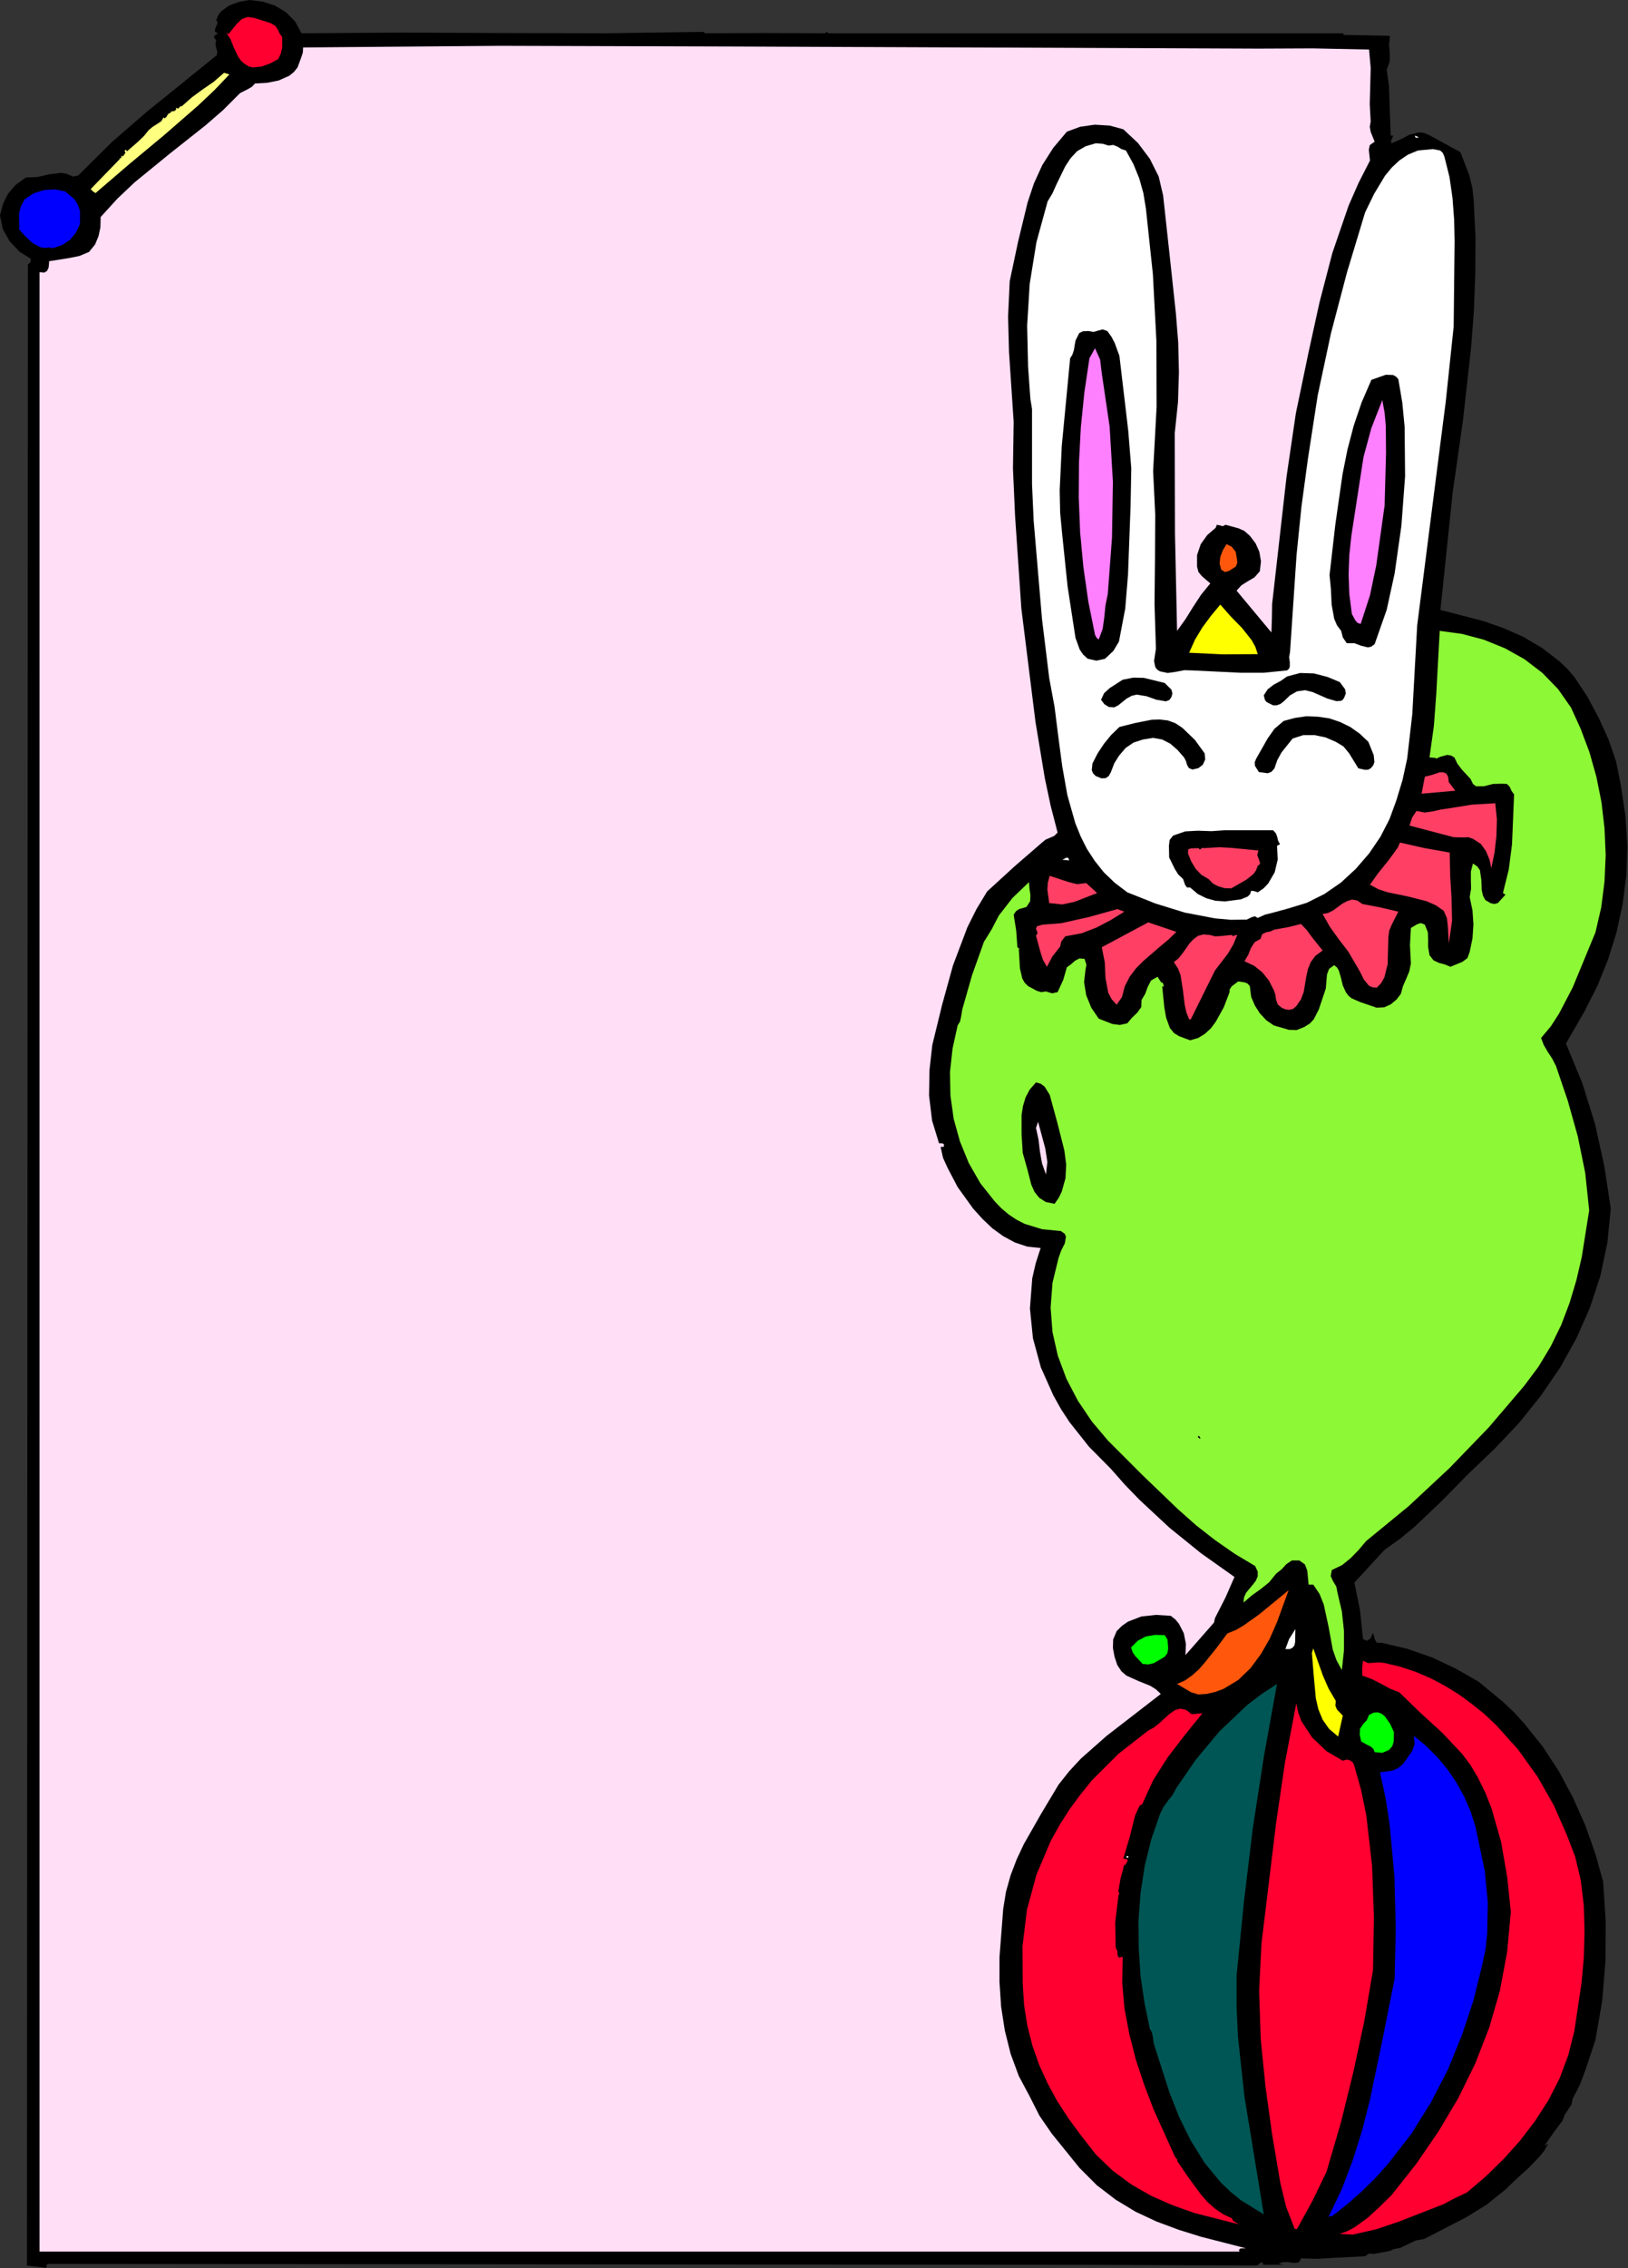 <?xml version="1.0" encoding="UTF-8" standalone="no"?>
<svg
   xmlns:dc="http://purl.org/dc/elements/1.1/"
   xmlns:cc="http://creativecommons.org/ns#"
   xmlns:rdf="http://www.w3.org/1999/02/22-rdf-syntax-ns#"
   xmlns:svg="http://www.w3.org/2000/svg"
   xmlns="http://www.w3.org/2000/svg"
   xmlns:sodipodi="http://sodipodi.sourceforge.net/DTD/sodipodi-0.dtd"
   xmlns:inkscape="http://www.inkscape.org/namespaces/inkscape"
   version="1.0"
   width="177.902mm"
   height="247.675mm"
   id="svg96"
   sodipodi:docname="ETOUG007.WMF">
  <rect width="100%" height="100%" fill="#333333" stroke="none"/>
  <sodipodi:namedview
     pagecolor="#ffffff"
     bordercolor="#666666"
     borderopacity="1"
     objecttolerance="10"
     gridtolerance="10"
     guidetolerance="10"
     inkscape:pageopacity="0"
     inkscape:pageshadow="2"
     inkscape:window-width="640"
     inkscape:window-height="480"
     id="namedview98" />
  <defs
     id="defs6">
    <clipPath
       clipPathUnits="userSpaceOnUse"
       id="clipWmfPath1">
      <path
         d="M 0,0 L 672.288,0 L 672.288,936 L 0,936 z"
         id="path2" />
    </clipPath>
    <pattern
       id="WMFhbasepattern"
       patternUnits="userSpaceOnUse"
       width="6"
       height="6"
       x="0"
       y="0" />
  </defs>
  <path
     style="fill:#000000;fill-rule:evenodd;fill-opacity:1;stroke:none;"
     clip-path="url(#clipWmfPath1)"
     d="  M 121.92,8.928   L 124.512,13.728   L 165.792,13.44   L 207.84,13.632   L 249.696,13.728   L 290.592,13.152   L 291.168,13.728   L 316.128,13.632   L 340.8,13.728   L 341.472,13.152   L 342.144,13.728   L 399.936,13.728   L 539.136,13.728   L 554.88,13.728   L 554.88,14.4   L 574.08,14.784   L 573.696,18.432   L 573.984,21.888   L 573.984,25.344   L 572.736,28.8   L 573.696,35.712   L 573.888,42.624   L 574.368,55.968   L 575.424,55.968   L 574.752,57.6   L 574.464,58.368   L 574.752,59.136   L 578.496,57.504   L 582.144,55.584   L 585.984,54.624   L 588,54.816   L 590.112,55.68   L 603.168,62.784   L 606.816,72.288   L 608.064,77.28   L 608.64,82.464   L 609.408,97.728   L 609.312,112.992   L 608.736,128.256   L 607.584,143.424   L 604.224,173.472   L 600,203.04   L 594.912,251.712   L 612.384,256.224   L 620.928,259.2   L 629.184,262.848   L 636.96,267.456   L 644.064,272.928   L 647.424,276.096   L 650.4,279.648   L 655.68,287.616   L 660.288,296.256   L 664.32,305.088   L 667.488,314.304   L 669.408,324   L 671.328,336.672   L 672.096,349.056   L 671.712,361.248   L 670.176,373.056   L 667.68,384.672   L 664.128,396   L 659.712,406.944   L 654.336,417.504   L 646.752,430.656   L 653.472,446.88   L 658.752,463.776   L 662.592,481.152   L 665.28,498.816   L 663.84,513.024   L 660.96,526.56   L 656.64,539.712   L 651.072,552.288   L 644.352,564.384   L 636.384,576   L 627.456,587.136   L 617.568,597.6   L 606.144,608.544   L 595.296,619.584   L 584.16,630.144   L 578.208,635.04   L 571.872,639.552   L 559.392,653.088   L 561.696,664.512   L 562.944,676.416   L 564,676.896   L 564.576,677.088   L 565.152,676.704   L 566.016,676.224   L 566.304,675.456   L 567.072,673.824   L 567.936,676.8   L 568.704,677.952   L 570.624,677.952   L 581.28,680.448   L 591.456,684   L 601.248,688.608   L 610.656,693.984   L 620.544,702.144   L 625.152,706.464   L 629.376,711.072   L 637.152,720.768   L 643.872,731.04   L 649.728,741.984   L 654.72,753.216   L 658.848,764.832   L 662.112,776.544   L 663.168,792.96   L 663.072,809.376   L 661.728,825.696   L 658.944,841.824   L 654.816,854.208   L 652.512,860.352   L 649.536,866.112   L 649.056,868.512   L 647.712,870.528   L 646.272,872.64   L 645.408,875.04   L 641.472,880.32   L 637.824,885.6   L 639.456,884.64   L 637.824,887.52   L 635.808,890.016   L 631.392,894.624   L 626.592,898.944   L 621.792,903.552   L 614.016,909.792   L 605.664,914.976   L 588.192,924   L 584.832,924.576   L 581.76,926.016   L 578.592,927.552   L 575.424,928.224   L 574.08,928.896   L 572.16,929.28   L 567.456,930.144   L 565.344,930.048   L 563.808,931.104   L 550.752,931.776   L 544.128,932.16   L 537.312,931.968   L 536.832,933.12   L 536.16,933.696   L 534.24,933.888   L 531.936,933.504   L 529.536,933.6   L 528,934.272   L 530.208,934.656   L 520.608,934.656   L 521.28,934.656   L 521.952,934.272   L 520.992,933.6   L 520.224,934.08   L 519.456,934.848   L 518.4,934.944   L 448.608,934.656   L 19.584,934.272   L 19.2,935.04   L 19.2,935.904   L 11.136,934.944   L 11.52,109.152   L 12.576,108.192   L 12.768,106.848   L 8.064,103.872   L 4.032,99.648   L 1.152,94.56   L 0,88.896   L 1.248,84.096   L 3.36,79.872   L 6.432,76.32   L 10.656,73.248   L 15.456,73.056   L 20.448,71.904   L 25.344,71.328   L 27.744,71.808   L 30.144,72.864   L 32.352,72.384   L 46.176,58.656   L 60.576,46.176   L 89.568,22.752   L 89.76,21.408   L 89.28,19.776   L 88.992,18.144   L 89.28,16.608   L 88.416,15.552   L 88.416,14.976   L 88.992,14.4   L 89.472,14.208   L 89.952,13.728   L 88.992,13.248   L 88.704,12.576   L 89.088,11.232   L 89.76,9.792   L 89.856,9.12   L 89.28,8.352   L 90.144,6.24   L 91.392,4.608   L 94.752,2.208   L 98.784,0.768   L 103.008,0   L 108.48,0.672   L 113.568,2.304   L 118.176,5.088   L 121.92,8.928  z "
     id="path8" />
  <path
     style="fill:#ff0030;fill-rule:evenodd;fill-opacity:1;stroke:none;"
     clip-path="url(#clipWmfPath1)"
     d="  M 111.936,9.6   L 113.76,10.752   L 114.72,12.192   L 115.488,13.824   L 116.544,15.264   L 116.544,19.68   L 115.968,22.176   L 114.912,24.384   L 111.744,26.112   L 108.096,27.456   L 104.352,27.84   L 102.624,27.36   L 100.8,26.208   L 99.456,24.96   L 98.304,23.328   L 96.576,19.68   L 95.232,16.224   L 93.408,13.44   L 94.368,14.112   L 97.728,9.888   L 99.84,7.872   L 102.336,7.008   L 105.024,7.392   L 107.424,8.16   L 111.936,9.6  z "
     id="path10" />
  <path
     style="fill:#ffdef6;fill-rule:evenodd;fill-opacity:1;stroke:none;"
     clip-path="url(#clipWmfPath1)"
     d="  M 304.32,19.2   L 519.744,20.064   L 542.304,19.968   L 565.44,20.448   L 566.112,28.032   L 565.92,35.616   L 565.728,43.008   L 566.112,50.208   L 565.728,52.32   L 566.112,54.432   L 567.744,58.464   L 565.728,59.904   L 565.344,61.824   L 565.824,66.24   L 561.12,75.456   L 556.992,84.864   L 550.272,104.448   L 544.992,124.704   L 540.48,145.248   L 535.2,170.592   L 531.36,196.704   L 525.408,249.216   L 525.312,255.072   L 525.12,261.024   L 510.72,243.744   L 512.736,241.536   L 515.328,239.904   L 518.112,238.272   L 520.32,235.776   L 520.8,231.648   L 520.128,227.712   L 518.592,224.256   L 516.192,221.088   L 513.888,219.072   L 511.488,218.016   L 506.208,216.576   L 504.96,217.152   L 503.616,216.768   L 502.56,216.576   L 502.08,217.824   L 498.624,220.8   L 495.936,224.544   L 494.4,229.056   L 494.4,233.856   L 494.976,236.064   L 496.416,237.792   L 499.872,240.768   L 496.032,245.472   L 492.768,250.464   L 489.6,255.552   L 486.144,260.352   L 485.28,220.128   L 485.184,178.752   L 486.528,165.984   L 486.912,153.6   L 486.624,141.408   L 485.664,129.408   L 483.072,105.312   L 480.384,80.64   L 478.56,72.864   L 474.912,65.568   L 470.016,59.04   L 463.968,53.376   L 458.4,51.84   L 452.16,51.456   L 446.112,52.32   L 440.64,54.336   L 434.976,61.056   L 430.464,68.16   L 427.008,75.744   L 424.416,83.52   L 420.48,99.744   L 417.024,116.064   L 416.352,130.656   L 416.736,145.248   L 418.656,174.048   L 418.368,193.344   L 419.232,212.832   L 421.824,251.04   L 427.68,297.984   L 431.52,321.12   L 433.92,332.448   L 436.8,343.584   L 435.456,344.928   L 433.728,345.696   L 431.904,346.464   L 430.368,347.712   L 418.944,357.6   L 407.712,367.872   L 403.296,375.168   L 399.552,382.656   L 393.6,398.4   L 389.088,414.72   L 385.056,431.232   L 383.904,441.504   L 383.712,452.064   L 384.96,462.432   L 387.84,471.84   L 389.184,471.84   L 389.856,472.224   L 389.856,472.8   L 389.664,473.376   L 389.28,473.28   L 388.896,473.184   L 388.512,473.472   L 389.472,477.792   L 391.296,481.824   L 395.52,489.888   L 401.952,498.816   L 405.792,503.04   L 409.824,506.88   L 414.336,510.144   L 419.136,512.736   L 424.32,514.464   L 429.792,515.04   L 427.776,521.28   L 426.336,527.52   L 425.376,540   L 426.624,552.288   L 429.888,564.288   L 435.072,575.904   L 438.24,581.568   L 441.696,586.848   L 449.76,597.024   L 458.88,606.24   L 464.64,612.768   L 470.592,618.912   L 482.976,630.432   L 496.032,640.992   L 509.856,650.784   L 506.112,659.328   L 501.792,667.776   L 501.408,669.6   L 489.6,683.04   L 489.792,678.432   L 488.928,674.016   L 486.912,670.08   L 485.472,668.352   L 483.552,666.816   L 477.408,666.432   L 471.36,667.104   L 465.888,669.216   L 463.392,670.944   L 461.184,673.152   L 459.744,676.608   L 459.648,680.16   L 460.32,683.712   L 461.472,687.168   L 463.2,689.76   L 465.216,691.488   L 470.112,693.696   L 475.104,695.712   L 477.408,697.152   L 479.424,699.072   L 457.056,716.352   L 446.4,725.76   L 441.6,730.944   L 437.184,736.512   L 429.888,748.704   L 422.88,760.992   L 419.904,767.328   L 417.408,773.856   L 415.488,780.672   L 414.336,787.776   L 412.8,807.744   L 412.8,817.92   L 413.472,828.096   L 415.008,837.984   L 417.408,847.584   L 420.768,856.704   L 425.28,865.152   L 429.312,873.12   L 434.4,880.512   L 445.824,894.624   L 453.024,901.824   L 460.8,907.776   L 469.056,912.768   L 477.696,916.8   L 486.72,920.16   L 495.936,923.04   L 514.656,927.84   L 513.024,927.84   L 512.256,927.936   L 511.68,928.512   L 511.968,929.184   L 479.712,929.184   L 16.32,929.184   L 16.32,112.32   L 18.24,112.512   L 19.392,111.84   L 20.064,110.496   L 20.256,108.768   L 20.256,107.808   L 28.704,106.464   L 32.928,105.6   L 36.768,103.968   L 39.264,100.896   L 40.704,97.44   L 41.472,93.792   L 41.568,89.568   L 48.48,81.984   L 55.584,75.264   L 70.176,63.36   L 84.864,51.744   L 92.16,45.408   L 99.168,38.4   L 102.432,36.768   L 104.064,35.808   L 105.312,34.464   L 110.304,34.176   L 115.104,33.216   L 119.424,31.296   L 121.344,29.76   L 122.88,27.84   L 124.416,23.712   L 125.088,21.696   L 125.184,19.584   L 206.784,18.912   L 304.32,19.2  z "
     id="path12" />
  <path
     style="fill:#ffff80;fill-rule:evenodd;fill-opacity:1;stroke:none;"
     clip-path="url(#clipWmfPath1)"
     d="  M 94.752,30.72   L 88.416,37.344   L 81.696,43.68   L 67.776,55.776   L 53.568,67.584   L 39.456,79.68   L 38.4,79.008   L 37.44,78.048   L 49.536,65.568   L 49.344,65.28   L 50.016,65.28   L 50.112,64.8   L 50.208,63.936   L 50.208,64.32   L 50.784,64.512   L 51.072,64.128   L 51.84,62.976   L 51.456,62.4   L 51.84,61.728   L 52.512,62.4   L 57.024,58.464   L 59.424,56.16   L 61.44,53.664   L 63.072,52.32   L 64.896,51.168   L 66.624,50.016   L 67.584,48.384   L 67.872,48.864   L 68.64,48.384   L 69.12,47.52   L 69.696,46.848   L 70.752,46.368   L 70.368,46.08   L 72.096,45.792   L 72.768,45.216   L 72.672,44.448   L 73.44,44.832   L 73.92,44.544   L 74.4,43.968   L 75.168,43.776   L 79.296,40.128   L 83.616,36.96   L 88.224,33.792   L 92.544,30.048   L 94.752,30.72  z "
     id="path14" />
  <path
     style="fill:#ffffff;fill-rule:evenodd;fill-opacity:1;stroke:none;"
     clip-path="url(#clipWmfPath1)"
     d="  M 585.984,56.64   L 585.024,56.928   L 584.544,56.64   L 584.352,55.968   L 585.984,56.64  z "
     id="path16" />
  <path
     style="fill:#ffffff;fill-rule:evenodd;fill-opacity:1;stroke:none;"
     clip-path="url(#clipWmfPath1)"
     d="  M 457.92,60.096   L 459.744,59.808   L 461.472,60.48   L 463.2,61.536   L 465.024,62.112   L 468.096,67.68   L 470.496,73.536   L 472.224,79.68   L 473.28,86.112   L 476.16,113.184   L 477.6,140.544   L 477.696,167.808   L 476.256,194.4   L 477.12,212.256   L 477.024,230.592   L 476.832,249.216   L 477.408,267.744   L 476.64,272.736   L 477.12,275.232   L 477.888,276.288   L 479.04,277.056   L 482.304,277.728   L 485.664,277.248   L 489.12,276.576   L 492.48,276.672   L 512.256,277.632   L 521.952,277.632   L 531.552,276.672   L 532.416,275.904   L 532.704,275.04   L 532.704,273.216   L 532.416,271.2   L 532.8,269.088   L 535.488,229.056   L 537.504,209.184   L 540.192,189.312   L 544.224,163.2   L 549.696,137.568   L 556.32,112.416   L 563.808,87.648   L 567.552,79.968   L 572.064,72.48   L 574.848,69.12   L 577.92,66.24   L 581.472,63.84   L 585.6,62.112   L 591.84,61.536   L 594.816,62.112   L 595.872,63.072   L 596.544,64.608   L 598.656,73.056   L 599.904,81.696   L 600.576,90.624   L 600.768,99.552   L 600.384,134.784   L 597.12,165.696   L 593.184,196.416   L 585.312,258.144   L 583.296,294.72   L 581.184,313.056   L 579.264,321.888   L 576.672,330.432   L 573.888,338.016   L 570.144,345.312   L 565.44,352.224   L 559.968,358.56   L 553.824,364.224   L 547.008,368.928   L 539.712,372.576   L 531.84,374.976   L 525.504,376.704   L 522.432,377.472   L 519.456,378.816   L 518.304,378.144   L 517.152,378.432   L 514.944,379.488   L 508.416,379.584   L 501.888,379.008   L 489.312,376.608   L 477.216,372.864   L 465.6,368.256   L 460.416,364.32   L 455.904,360   L 452.16,355.296   L 448.896,350.304   L 446.304,345.12   L 444.096,339.648   L 440.832,328.128   L 438.72,316.224   L 437.088,303.936   L 435.552,291.744   L 433.344,279.84   L 430.368,255.552   L 428.256,230.688   L 426.912,214.848   L 426.24,199.776   L 426.24,168.864   L 425.952,166.944   L 425.568,164.736   L 424.608,151.296   L 424.224,134.4   L 425.28,117.12   L 428.064,99.936   L 432.672,83.136   L 434.688,79.776   L 436.32,76.128   L 439.968,68.64   L 442.176,65.28   L 444.864,62.4   L 448.32,60.384   L 452.544,59.136   L 455.424,59.328   L 457.92,60.096  z "
     id="path18" />
  <path
     style="fill:#0000ff;fill-rule:evenodd;fill-opacity:1;stroke:none;"
     clip-path="url(#clipWmfPath1)"
     d="  M 30.72,82.176   L 32.16,84.48   L 33.024,87.072   L 33.024,92.448   L 31.392,96   L 28.896,98.976   L 25.728,101.088   L 22.08,102.336   L 20.544,102.336   L 20.544,102.048   L 18.624,102.336   L 16.704,102.048   L 13.344,100.224   L 10.464,97.536   L 7.968,94.752   L 7.872,88.224   L 8.64,85.056   L 10.272,82.176   L 13.92,79.776   L 18.144,78.432   L 22.656,78.144   L 26.88,79.008   L 30.72,82.176  z "
     id="path20" />
  <path
     style="fill:#000000;fill-rule:evenodd;fill-opacity:1;stroke:none;"
     clip-path="url(#clipWmfPath1)"
     d="  M 462.336,146.88   L 465.984,177.792   L 467.232,193.248   L 466.944,208.8   L 465.888,237.12   L 464.736,251.136   L 462.144,264.768   L 459.84,268.608   L 456.384,271.872   L 452.832,272.64   L 449.28,271.872   L 447.36,270.144   L 445.92,268.032   L 444.192,263.232   L 440.928,242.016   L 438.72,220.704   L 437.856,211.584   L 437.664,202.368   L 438.528,184.032   L 441.984,147.84   L 442.944,146.304   L 443.52,144.48   L 444.192,140.544   L 445.728,137.472   L 447.264,136.704   L 449.568,136.608   L 451.68,136.992   L 453.6,136.416   L 455.424,135.936   L 457.344,136.608   L 459.072,139.008   L 460.416,141.6   L 462.336,146.88  z "
     id="path22" />
  <path
     style="fill:#ff80ff;fill-rule:evenodd;fill-opacity:1;stroke:none;"
     clip-path="url(#clipWmfPath1)"
     d="  M 455.04,153.984   L 458.304,176.16   L 459.648,198.912   L 459.264,221.952   L 457.536,245.088   L 456.576,249.792   L 456.096,254.688   L 455.424,259.488   L 453.792,263.904   L 452.928,263.232   L 452.256,261.984   L 449.472,248.16   L 447.456,234.048   L 446.112,219.744   L 445.536,205.248   L 445.632,190.848   L 446.4,176.352   L 447.84,162.048   L 449.952,147.84   L 452.256,143.712   L 454.368,148.416   L 455.04,153.984  z "
     id="path24" />
  <path
     style="fill:#000000;fill-rule:evenodd;fill-opacity:1;stroke:none;"
     clip-path="url(#clipWmfPath1)"
     d="  M 577.536,156.48   L 579.168,166.176   L 580.128,176.16   L 580.32,196.608   L 578.784,217.056   L 576,236.64   L 572.736,251.616   L 567.744,265.824   L 566.304,266.88   L 564.96,267.168   L 562.176,266.496   L 559.392,265.44   L 556.224,265.44   L 554.592,263.04   L 553.92,260.352   L 552.192,258.048   L 551.04,255.36   L 549.984,249.504   L 549.696,243.36   L 549.12,237.312   L 551.52,216.384   L 554.496,195.648   L 556.512,185.568   L 559.104,175.68   L 562.368,166.08   L 566.4,156.768   L 572.352,154.656   L 575.328,154.752   L 576.576,155.424   L 577.536,156.48  z "
     id="path26" />
  <path
     style="fill:#ff80ff;fill-rule:evenodd;fill-opacity:1;stroke:none;"
     clip-path="url(#clipWmfPath1)"
     d="  M 571.872,208.512   L 568.416,233.28   L 565.824,245.664   L 561.984,257.472   L 560.736,257.088   L 559.776,256.032   L 558.336,253.344   L 557.28,245.184   L 556.992,237.024   L 557.28,229.056   L 558.144,220.992   L 563.136,188.64   L 566.4,176.64   L 570.912,165.12   L 571.872,170.4   L 572.352,175.776   L 572.448,186.912   L 571.872,208.512  z "
     id="path28" />
  <path
     style="fill:#ff580d;fill-rule:evenodd;fill-opacity:1;stroke:none;"
     clip-path="url(#clipWmfPath1)"
     d="  M 510.336,227.712   L 510.912,230.88   L 511.008,232.416   L 510.336,233.856   L 507.456,235.68   L 505.92,236.064   L 504.384,235.104   L 503.712,232.608   L 504,229.824   L 505.056,227.04   L 506.592,224.544   L 508.8,225.696   L 510.336,227.712  z "
     id="path30" />
  <path
     style="fill:#ffff00;fill-rule:evenodd;fill-opacity:1;stroke:none;"
     clip-path="url(#clipWmfPath1)"
     d="  M 519.456,269.952   L 505.152,270.048   L 491.136,269.376   L 493.536,264   L 496.608,258.912   L 500.16,254.112   L 504,249.504   L 508.32,254.4   L 512.928,259.104   L 516.96,264.192   L 518.496,266.976   L 519.456,269.952  z "
     id="path32" />
  <path
     style="fill:#8df836;fill-rule:evenodd;fill-opacity:1;stroke:none;"
     clip-path="url(#clipWmfPath1)"
     d="  M 652.8,300.672   L 656.448,310.368   L 659.328,320.544   L 661.44,331.104   L 662.688,341.856   L 663.168,352.8   L 662.688,363.744   L 661.344,374.4   L 658.944,384.768   L 649.536,407.52   L 643.872,418.368   L 640.512,423.552   L 636.48,428.352   L 637.632,431.328   L 639.264,434.112   L 641.088,436.896   L 642.624,439.872   L 647.52,454.272   L 651.648,468.96   L 654.72,484.032   L 656.352,499.488   L 653.28,518.784   L 651.072,528.288   L 648.288,537.6   L 644.832,546.72   L 640.512,555.552   L 635.424,564   L 629.472,571.968   L 614.88,589.056   L 598.752,605.76   L 581.76,621.6   L 564.192,636   L 561.12,639.648   L 557.856,643.008   L 554.304,645.888   L 550.08,647.904   L 549.6,650.4   L 550.56,652.512   L 551.904,654.72   L 552.384,657.216   L 554.208,664.992   L 555.072,672.96   L 555.072,681.12   L 554.208,689.184   L 552,685.152   L 550.464,680.832   L 548.736,671.424   L 546.72,662.112   L 544.992,657.792   L 542.4,653.952   L 540.48,653.952   L 539.904,648.096   L 538.944,645.6   L 536.64,643.968   L 533.568,643.968   L 531.264,645.504   L 529.344,647.616   L 527.04,649.44   L 524.16,652.992   L 520.704,655.776   L 517.056,658.368   L 513.6,661.344   L 513.792,659.232   L 514.656,657.312   L 517.44,653.952   L 518.688,652.32   L 519.456,650.496   L 519.456,648.576   L 518.4,646.272   L 510.048,641.28   L 501.888,635.616   L 494.016,629.472   L 486.432,622.752   L 471.744,608.64   L 457.536,594.432   L 450.912,586.56   L 445.152,578.016   L 440.448,568.992   L 436.896,559.488   L 434.688,549.696   L 433.92,539.616   L 434.688,529.44   L 437.184,519.168   L 438.24,516.192   L 439.776,513.12   L 440.256,510.336   L 439.68,509.088   L 438.144,508.032   L 430.368,507.264   L 423.168,505.056   L 419.808,503.328   L 416.64,501.216   L 413.664,498.72   L 410.88,495.84   L 404.928,488.352   L 400.128,480   L 396.48,471.072   L 393.888,461.76   L 392.544,452.16   L 392.352,442.464   L 393.408,432.768   L 395.52,423.168   L 396.48,421.632   L 396.864,420   L 397.44,416.544   L 401.472,402.432   L 406.368,388.704   L 409.632,383.424   L 412.512,377.856   L 418.176,370.56   L 424.992,364.032   L 425.184,366.72   L 425.568,369.312   L 425.472,371.904   L 423.936,374.304   L 420.864,375.168   L 419.616,376.032   L 418.656,377.472   L 419.712,384.096   L 420.192,390.912   L 421.44,391.872   L 420.768,391.584   L 421.248,399.648   L 422.208,403.776   L 423.168,405.504   L 424.608,406.944   L 428.16,408.864   L 429.984,409.44   L 432,409.152   L 434.496,409.92   L 436.8,409.44   L 439.104,404.448   L 440.64,399.168   L 442.368,397.92   L 444,396.48   L 445.824,395.52   L 447.936,395.712   L 448.704,398.112   L 448.32,400.224   L 447.744,405.312   L 448.608,410.688   L 450.72,415.872   L 453.792,420.384   L 459.456,422.592   L 462.528,422.976   L 465.6,422.304   L 467.52,420   L 469.728,417.888   L 471.36,415.584   L 471.456,412.704   L 472.992,410.112   L 474.048,407.232   L 475.392,404.64   L 478.08,403.104   L 479.712,405.6   L 480,405.312   L 480.48,406.176   L 480.672,407.232   L 480,406.944   L 480.864,415.68   L 481.632,420   L 483.168,424.224   L 484.896,426.336   L 486.912,427.584   L 491.52,429.312   L 494.88,428.352   L 497.664,426.624   L 500.064,424.416   L 502.08,421.728   L 505.44,415.68   L 507.84,409.44   L 507.84,408.384   L 508.704,407.04   L 511.392,405.024   L 514.08,405.408   L 515.232,405.888   L 516.192,406.944   L 516.48,409.248   L 516.768,411.456   L 518.304,415.008   L 520.32,418.176   L 523.008,421.056   L 526.08,423.168   L 532.32,424.992   L 535.488,425.088   L 538.656,423.84   L 540.96,422.4   L 542.592,420.672   L 544.704,416.544   L 547.584,407.904   L 548.064,402.144   L 548.928,399.84   L 551.04,398.304   L 552.192,399.264   L 552.96,400.512   L 553.824,403.488   L 554.592,406.656   L 555.84,409.44   L 556.896,410.88   L 558.144,411.936   L 561.6,413.472   L 568.608,415.872   L 571.776,415.68   L 574.464,414.432   L 576.768,412.512   L 578.592,410.112   L 579.456,406.944   L 580.8,403.872   L 582.048,400.896   L 582.72,397.632   L 582.336,390.048   L 582.72,382.944   L 585.312,381.408   L 586.848,380.928   L 588.48,381.6   L 589.728,384.768   L 589.824,387.744   L 589.824,390.72   L 590.4,394.176   L 592.032,396.288   L 594.24,397.344   L 596.736,398.016   L 599.04,398.976   L 603.936,396.96   L 606.048,395.424   L 607.008,392.832   L 608.16,387.264   L 608.544,381.504   L 608.16,375.744   L 607.008,370.176   L 607.584,366.72   L 607.488,363.168   L 607.488,359.712   L 608.352,356.352   L 610.176,357.6   L 611.232,359.136   L 611.808,363.072   L 612,367.488   L 612.48,369.6   L 613.44,371.424   L 615.744,372.768   L 617.184,373.056   L 618.624,372.672   L 621.792,369.216   L 620.736,368.544   L 623.136,358.848   L 624.48,348.48   L 625.344,327.84   L 624.288,326.4   L 623.52,324.672   L 622.368,323.52   L 620.256,323.424   L 616.608,323.52   L 612.864,324.48   L 609.6,324.48   L 608.352,323.52   L 607.392,321.504   L 603.744,317.568   L 601.92,315.168   L 600.672,312.576   L 599.328,311.808   L 597.792,311.52   L 594.912,312.288   L 592.992,313.152   L 592.992,312.768   L 590.4,312.576   L 592.224,299.52   L 593.184,286.656   L 594.624,260.352   L 603.84,261.6   L 612.864,264   L 621.6,267.552   L 629.664,272.064   L 637.056,277.728   L 643.488,284.352   L 648.864,292.032   L 652.8,300.672  z "
     id="path34" />
  <path
     style="fill:#000000;fill-rule:evenodd;fill-opacity:1;stroke:none;"
     clip-path="url(#clipWmfPath1)"
     d="  M 553.344,281.472   L 555.552,284.448   L 555.84,286.176   L 555.168,287.904   L 554.592,288.768   L 553.824,289.248   L 551.904,289.344   L 548.256,288.288   L 542.112,285.6   L 539.04,284.832   L 535.68,285.312   L 532.8,286.944   L 530.208,289.44   L 528.864,290.496   L 527.328,291.072   L 525.792,291.072   L 523.872,290.112   L 523.008,289.632   L 522.432,288.864   L 521.952,286.944   L 523.584,284.448   L 526.08,282.528   L 528.96,280.992   L 531.552,279.168   L 537.024,277.728   L 542.688,277.92   L 548.256,279.36   L 553.344,281.472  z "
     id="path36" />
  <path
     style="fill:#000000;fill-rule:evenodd;fill-opacity:1;stroke:none;"
     clip-path="url(#clipWmfPath1)"
     d="  M 483.84,284.64   L 484.224,286.176   L 483.84,287.616   L 482.976,288.864   L 481.536,289.44   L 477.6,288.768   L 473.568,287.328   L 469.44,286.656   L 467.424,287.136   L 465.312,288.288   L 461.856,291.072   L 460.128,291.936   L 457.92,291.744   L 456.096,290.592   L 454.752,288.768   L 456,286.08   L 458.304,283.968   L 463.68,280.512   L 468.096,279.648   L 472.416,279.744   L 481.056,281.856   L 483.84,284.64  z "
     id="path38" />
  <path
     style="fill:#000000;fill-rule:evenodd;fill-opacity:1;stroke:none;"
     clip-path="url(#clipWmfPath1)"
     d="  M 565.152,306.144   L 567.36,311.616   L 567.648,314.496   L 567.168,315.84   L 566.112,317.088   L 564.96,317.664   L 563.616,317.664   L 561.024,317.088   L 557.184,310.848   L 554.88,308.064   L 551.712,306.144   L 547.488,304.32   L 542.88,303.36   L 538.272,303.36   L 533.856,304.8   L 529.248,310.56   L 527.52,313.728   L 526.368,317.088   L 525.12,318.528   L 523.584,319.104   L 519.936,318.624   L 518.304,316.032   L 518.208,314.592   L 518.784,313.152   L 523.584,304.704   L 526.368,300.768   L 530.208,297.504   L 534.912,296.256   L 539.616,295.584   L 544.32,295.776   L 549.024,296.448   L 553.536,297.984   L 557.664,300   L 561.6,302.784   L 565.152,306.144  z "
     id="path40" />
  <path
     style="fill:#000000;fill-rule:evenodd;fill-opacity:1;stroke:none;"
     clip-path="url(#clipWmfPath1)"
     d="  M 497.568,310.944   L 497.76,313.44   L 496.8,315.552   L 494.976,316.992   L 492.48,317.568   L 491.04,316.992   L 490.272,315.648   L 489.792,314.016   L 489.024,312.576   L 486.336,309.504   L 483.36,306.912   L 480,305.184   L 476.256,304.512   L 472.032,305.184   L 468.192,306.432   L 464.928,308.64   L 462.144,311.904   L 460.224,314.976   L 458.784,318.72   L 457.92,320.256   L 456.672,321.12   L 454.944,321.216   L 452.544,320.256   L 451.488,319.2   L 450.912,317.856   L 451.2,315.072   L 453.312,310.944   L 455.904,307.008   L 458.88,303.36   L 462.336,300   L 468.864,298.368   L 475.68,297.024   L 479.04,296.928   L 482.304,297.312   L 485.472,298.464   L 488.352,300.384   L 493.536,305.376   L 497.568,310.944  z "
     id="path42" />
  <path
     style="fill:#ff4064;fill-rule:evenodd;fill-opacity:1;stroke:none;"
     clip-path="url(#clipWmfPath1)"
     d="  M 598.368,322.752   L 601.056,326.304   L 587.136,327.552   L 588.48,320.544   L 591.456,319.776   L 594.624,318.72   L 596.16,318.72   L 597.312,319.2   L 598.08,320.544   L 598.368,322.752  z "
     id="path44" />
  <path
     style="fill:#ff4064;fill-rule:evenodd;fill-opacity:1;stroke:none;"
     clip-path="url(#clipWmfPath1)"
     d="  M 617.568,331.488   L 618.24,338.112   L 618.048,344.928   L 617.28,351.744   L 615.936,358.272   L 615.168,354.72   L 613.728,351.264   L 611.616,348.288   L 608.352,346.176   L 606.432,345.504   L 604.512,345.6   L 600.384,345.504   L 582.144,340.704   L 583.2,337.44   L 585.024,334.656   L 588.384,335.328   L 591.744,334.848   L 595.104,334.08   L 598.368,333.6   L 607.872,332.064   L 617.568,331.488  z "
     id="path46" />
  <path
     style="fill:#000000;fill-rule:evenodd;fill-opacity:1;stroke:none;"
     clip-path="url(#clipWmfPath1)"
     d="  M 525.792,342.624   L 526.944,343.872   L 527.52,345.408   L 527.904,347.04   L 528.672,348.384   L 527.424,349.056   L 527.712,354.72   L 526.464,360   L 523.776,364.608   L 521.856,366.624   L 519.456,368.256   L 518.112,367.776   L 516.768,367.584   L 516.288,369.024   L 515.328,369.984   L 512.544,371.136   L 505.92,372   L 501.888,371.712   L 498.144,370.656   L 494.688,368.928   L 491.52,366.24   L 490.272,366.24   L 489.504,365.28   L 488.64,362.784   L 486.624,360.864   L 485.184,358.56   L 482.88,353.856   L 482.784,349.056   L 483.072,346.656   L 484.512,344.832   L 489.504,343.104   L 494.784,342.816   L 500.352,343.008   L 505.92,342.624   L 525.792,342.624  z "
     id="path48" />
  <path
     style="fill:#ff4064;fill-rule:evenodd;fill-opacity:1;stroke:none;"
     clip-path="url(#clipWmfPath1)"
     d="  M 598.752,351.84   L 598.944,361.44   L 599.52,370.752   L 599.712,380.064   L 598.368,389.376   L 597.984,382.272   L 597.6,378.912   L 596.256,375.84   L 592.896,373.536   L 589.152,371.904   L 581.184,369.888   L 573.216,368.256   L 569.376,367.008   L 565.824,365.088   L 569.088,360.48   L 573.12,355.488   L 575.904,351.744   L 577.248,349.824   L 578.208,347.712   L 588.48,350.016   L 598.752,351.84  z "
     id="path50" />
  <path
     style="fill:#ff4064;fill-rule:evenodd;fill-opacity:1;stroke:none;"
     clip-path="url(#clipWmfPath1)"
     d="  M 519.744,350.976   L 519.264,352.896   L 519.936,354.624   L 520.416,356.16   L 520.224,356.736   L 519.456,357.312   L 518.784,359.136   L 517.728,360.672   L 514.848,362.976   L 508.512,366.624   L 505.728,366.528   L 503.136,365.76   L 500.928,364.608   L 499.2,362.784   L 496.224,361.056   L 493.824,358.56   L 492,355.488   L 490.656,352.224   L 490.752,350.496   L 491.904,350.112   L 495.072,350.016   L 495.552,350.688   L 495.936,350.304   L 496.608,349.92   L 497.28,350.016   L 503.424,349.632   L 508.704,349.92   L 519.744,350.976  z "
     id="path52" />
  <path
     style="fill:#ffffff;fill-rule:evenodd;fill-opacity:1;stroke:none;"
     clip-path="url(#clipWmfPath1)"
     d="  M 441.6,355.104   L 440.16,354.912   L 438.72,354.816   L 440.448,353.952   L 441.216,354.048   L 441.6,355.104  z "
     id="path54" />
  <path
     style="fill:#ff4064;fill-rule:evenodd;fill-opacity:1;stroke:none;"
     clip-path="url(#clipWmfPath1)"
     d="  M 448.608,364.416   L 453.12,368.544   L 443.712,372.192   L 438.72,373.248   L 433.344,372.672   L 432.576,367.2   L 432.768,364.224   L 433.536,361.44   L 441.12,363.936   L 444.864,364.896   L 448.608,364.416  z "
     id="path56" />
  <path
     style="fill:#ff4064;fill-rule:evenodd;fill-opacity:1;stroke:none;"
     clip-path="url(#clipWmfPath1)"
     d="  M 577.536,376.224   L 574.944,381.312   L 573.792,384   L 573.408,386.784   L 573.12,397.92   L 571.776,403.296   L 570.528,405.6   L 568.608,407.616   L 566.784,407.424   L 565.344,406.752   L 563.232,404.16   L 561.696,400.992   L 559.968,398.016   L 556.8,392.64   L 552.96,387.648   L 549.312,382.56   L 546.24,377.184   L 548.448,376.8   L 550.56,375.744   L 554.496,372.864   L 556.512,371.808   L 558.432,371.232   L 560.544,371.616   L 562.656,373.056   L 570.144,374.496   L 577.536,376.224  z "
     id="path58" />
  <path
     style="fill:#ff4064;fill-rule:evenodd;fill-opacity:1;stroke:none;"
     clip-path="url(#clipWmfPath1)"
     d="  M 464.352,376.224   L 458.784,379.68   L 452.928,382.752   L 446.688,385.152   L 439.968,386.4   L 438.336,388.512   L 437.856,390.624   L 434.688,394.656   L 432.384,398.976   L 430.752,396.096   L 429.696,392.832   L 427.872,386.112   L 428.544,385.152   L 428.256,384.192   L 427.872,383.328   L 428.256,382.272   L 430.464,381.6   L 432.864,381.408   L 438.144,381.024   L 449.76,378.432   L 461.472,375.168   L 464.352,376.224  z "
     id="path60" />
  <path
     style="fill:#ff4064;fill-rule:evenodd;fill-opacity:1;stroke:none;"
     clip-path="url(#clipWmfPath1)"
     d="  M 485.856,384.576   L 482.688,387.648   L 479.232,390.528   L 472.32,396.48   L 469.152,399.648   L 466.56,403.104   L 464.544,407.04   L 463.392,411.456   L 461.184,414.624   L 459.168,412.416   L 457.728,409.728   L 456.576,403.584   L 456.288,397.056   L 455.04,390.912   L 464.544,385.824   L 474.24,380.64   L 485.856,384.576  z "
     id="path62" />
  <path
     style="fill:#ff4064;fill-rule:evenodd;fill-opacity:1;stroke:none;"
     clip-path="url(#clipWmfPath1)"
     d="  M 545.952,391.872   L 546.24,392.256   L 543.264,394.464   L 541.344,397.056   L 540.192,399.936   L 539.52,403.008   L 538.464,409.344   L 537.312,412.416   L 535.392,415.2   L 534.048,416.352   L 532.512,416.736   L 530.88,416.544   L 529.344,415.872   L 527.712,414.528   L 527.04,412.608   L 526.752,410.496   L 526.08,408.576   L 524.064,404.64   L 521.376,401.28   L 518.016,398.592   L 513.984,396.672   L 515.52,394.08   L 516.672,391.2   L 518.208,388.8   L 520.608,387.456   L 521.28,385.536   L 522.816,384.768   L 524.736,384.384   L 526.368,383.616   L 531.84,382.656   L 537.312,381.312   L 539.712,383.808   L 541.728,386.592   L 545.952,391.872  z "
     id="path64" />
  <path
     style="fill:#ff4064;fill-rule:evenodd;fill-opacity:1;stroke:none;"
     clip-path="url(#clipWmfPath1)"
     d="  M 508.8,385.824   L 509.184,386.4   L 509.952,386.016   L 511.008,385.824   L 509.376,389.76   L 507.168,393.504   L 501.792,400.512   L 491.808,420.672   L 491.136,420.672   L 489.984,417.792   L 489.312,414.72   L 488.544,408.48   L 487.584,402.432   L 486.528,399.648   L 484.8,397.056   L 486.72,395.52   L 488.352,393.504   L 491.328,389.28   L 492.96,387.552   L 494.784,386.208   L 496.992,385.632   L 499.584,385.824   L 501.792,386.4   L 504.096,386.304   L 508.8,385.824  z "
     id="path66" />
  <path
     style="fill:#000000;fill-rule:evenodd;fill-opacity:1;stroke:none;"
     clip-path="url(#clipWmfPath1)"
     d="  M 433.536,451.776   L 436.608,463.008   L 439.584,474.72   L 440.352,480.576   L 440.064,486.24   L 438.528,491.712   L 437.28,494.304   L 435.552,496.8   L 431.904,496.032   L 429.216,494.304   L 427.296,491.904   L 425.952,488.928   L 424.224,482.208   L 422.4,475.776   L 421.92,468.096   L 421.92,460.224   L 422.496,456.48   L 423.552,452.928   L 425.28,449.664   L 427.872,446.688   L 429.888,447.264   L 431.424,448.416   L 433.536,451.776  z "
     id="path68" />
  <path
     style="fill:#ffdef6;fill-rule:evenodd;fill-opacity:1;stroke:none;"
     clip-path="url(#clipWmfPath1)"
     d="  M 432,484.704   L 430.368,480.096   L 429.504,475.2   L 428.928,470.304   L 427.872,465.504   L 428.736,462.912   L 431.712,473.952   L 432.576,479.52   L 432,484.704  z "
     id="path70" />
  <path
     style="fill:#000000;fill-rule:evenodd;fill-opacity:1;stroke:none;"
     clip-path="url(#clipWmfPath1)"
     d="  M 495.744,593.856   L 494.88,593.184   L 494.688,592.992   L 495.072,592.512   L 495.648,593.088   L 495.744,593.856  z "
     id="path72" />
  <path
     style="fill:#ff580d;fill-rule:evenodd;fill-opacity:1;stroke:none;"
     clip-path="url(#clipWmfPath1)"
     d="  M 498.24,699.072   L 494.88,699.264   L 491.808,698.304   L 486.144,694.944   L 489.408,693.504   L 492.384,691.392   L 495.168,688.896   L 497.664,686.016   L 502.464,680.064   L 506.88,674.112   L 510.432,672.672   L 513.696,670.752   L 520.032,666.24   L 532.224,656.256   L 527.424,669.408   L 524.448,676.224   L 520.8,682.56   L 516.48,688.416   L 511.392,693.312   L 505.344,696.96   L 501.984,698.208   L 498.24,699.072  z "
     id="path74" />
  <path
     style="fill:#ffffff;fill-rule:evenodd;fill-opacity:1;stroke:none;"
     clip-path="url(#clipWmfPath1)"
     d="  M 530.88,680.544   L 532.416,676.416   L 535.008,672.288   L 534.912,677.664   L 534.624,679.008   L 533.856,679.968   L 532.704,680.544   L 530.88,680.544  z "
     id="path76" />
  <path
     style="fill:#00ff00;fill-rule:evenodd;fill-opacity:1;stroke:none;"
     clip-path="url(#clipWmfPath1)"
     d="  M 482.208,676.704   L 482.496,680.448   L 482.112,682.272   L 481.056,683.712   L 476.64,686.304   L 474.336,686.88   L 471.936,686.688   L 468.96,683.52   L 467.808,681.888   L 467.136,679.872   L 469.92,677.088   L 473.184,675.36   L 477.024,674.688   L 481.056,674.784   L 482.208,676.704  z "
     id="path78" />
  <path
     style="fill:#ffff00;fill-rule:evenodd;fill-opacity:1;stroke:none;"
     clip-path="url(#clipWmfPath1)"
     d="  M 551.712,701.952   L 551.52,703.872   L 552.192,705.504   L 554.592,708   L 552.672,716.64   L 548.928,713.472   L 546.24,709.632   L 544.512,705.408   L 543.456,700.896   L 542.592,691.488   L 541.824,682.176   L 542.4,680.256   L 546.336,691.392   L 548.736,696.864   L 551.712,701.952  z "
     id="path80" />
  <path
     style="fill:#ff0030;fill-rule:evenodd;fill-opacity:1;stroke:none;"
     clip-path="url(#clipWmfPath1)"
     d="  M 571.872,686.304   L 578.4,687.84   L 584.736,689.952   L 590.784,692.544   L 596.64,695.616   L 602.4,699.168   L 607.776,703.104   L 613.056,707.328   L 617.952,711.936   L 627.072,722.112   L 635.04,733.248   L 641.76,745.056   L 647.04,757.056   L 650.592,766.272   L 652.896,776.064   L 654.144,786.432   L 654.432,797.088   L 654.144,807.84   L 653.184,818.4   L 650.208,838.272   L 647.712,848.16   L 644.16,857.664   L 639.552,866.688   L 633.984,875.328   L 627.744,883.488   L 620.928,891.072   L 613.536,898.272   L 605.856,904.8   L 600.96,907.104   L 596.256,909.6   L 577.824,916.8   L 568.416,919.968   L 558.72,922.176   L 553.344,921.888   L 556.512,920.736   L 559.392,919.2   L 564.864,915.264   L 569.856,910.656   L 574.752,905.856   L 584.928,892.992   L 594.144,879.552   L 602.304,865.824   L 609.312,851.52   L 615.072,836.736   L 619.488,821.472   L 622.464,805.536   L 624,789.024   L 622.464,774.432   L 619.968,760.128   L 616.032,746.304   L 613.44,739.776   L 610.272,733.344   L 607.296,728.352   L 603.744,723.648   L 595.584,715.008   L 586.656,706.848   L 577.92,698.4   L 574.08,696.864   L 570.336,694.848   L 566.592,692.928   L 562.656,691.488   L 562.56,688.512   L 562.944,685.344   L 564.96,686.304   L 567.264,686.208   L 569.568,686.016   L 571.872,686.304  z "
     id="path82" />
  <path
     style="fill:#005654;fill-rule:evenodd;fill-opacity:1;stroke:none;"
     clip-path="url(#clipWmfPath1)"
     d="  M 527.424,694.944   L 522.048,724.608   L 517.44,754.368   L 513.792,784.608   L 510.72,815.232   L 510.72,828.096   L 511.296,840.576   L 513.984,865.248   L 521.952,913.824   L 512.448,907.968   L 508.224,904.512   L 504.288,900.768   L 497.472,892.512   L 491.808,883.392   L 487.008,873.696   L 483.072,863.712   L 476.544,843.456   L 476.064,840.096   L 475.68,838.56   L 474.912,837.312   L 472.704,826.656   L 471.072,815.52   L 470.304,804.096   L 470.208,792.576   L 471.072,781.152   L 472.8,769.92   L 475.488,759.072   L 479.04,748.704   L 480.576,745.632   L 482.304,743.232   L 484.224,740.832   L 485.856,737.856   L 485.472,737.472   L 485.856,737.856   L 493.92,726.144   L 503.712,714.432   L 515.04,703.68   L 521.088,699.072   L 527.424,694.944  z "
     id="path84" />
  <path
     style="fill:#ff0030;fill-rule:evenodd;fill-opacity:1;stroke:none;"
     clip-path="url(#clipWmfPath1)"
     d="  M 554.592,726.624   L 556.128,726.144   L 557.568,726.432   L 558.816,727.392   L 559.392,728.832   L 562.176,738.816   L 564.288,749.088   L 566.688,769.92   L 567.456,791.328   L 567.072,813.024   L 563.424,834.336   L 558.912,855.264   L 553.824,875.904   L 547.872,896.256   L 542.112,908.16   L 535.68,919.872   L 534.72,919.872   L 531.168,910.656   L 528.768,900.768   L 525.408,880.8   L 522.72,861.6   L 520.704,841.632   L 520.032,821.664   L 520.992,802.176   L 527.04,752.352   L 530.688,727.488   L 535.392,702.912   L 536.16,706.656   L 537.504,710.304   L 541.92,717.024   L 547.872,722.688   L 554.592,726.624  z "
     id="path86" />
  <path
     style="fill:#ff0030;fill-rule:evenodd;fill-opacity:1;stroke:none;"
     clip-path="url(#clipWmfPath1)"
     d="  M 496.608,707.04   L 489.312,716.064   L 482.304,725.184   L 476.256,734.688   L 471.744,744.576   L 470.784,745.056   L 470.112,746.304   L 468.768,749.376   L 466.56,758.208   L 463.968,766.944   L 464.736,767.232   L 465.6,767.232   L 465.696,768   L 465.312,768.672   L 464.64,769.824   L 464.352,769.44   L 462.816,775.2   L 461.856,780.672   L 462.336,781.344   L 461.952,782.112   L 461.856,782.976   L 460.608,793.344   L 460.8,803.712   L 461.472,805.152   L 461.568,806.784   L 462.048,807.84   L 463.68,807.552   L 463.488,818.304   L 464.448,828.96   L 466.464,839.616   L 469.152,850.08   L 472.608,860.448   L 476.448,870.528   L 485.184,889.824   L 486.336,891.456   L 486.144,891.744   L 490.944,898.752   L 496.032,905.664   L 498.816,908.832   L 501.888,911.52   L 505.248,913.824   L 508.8,915.456   L 509.28,916.512   L 509.952,916.896   L 511.68,917.952   L 493.248,913.248   L 484.32,910.08   L 475.584,906.24   L 467.328,901.536   L 459.648,895.872   L 452.64,889.152   L 446.4,881.184   L 441.312,874.272   L 436.704,867.168   L 432.672,859.776   L 429.216,852.192   L 426.432,844.32   L 424.32,836.064   L 422.976,827.616   L 422.4,818.784   L 422.304,803.232   L 424.128,788.16   L 428.064,773.664   L 433.92,759.84   L 437.568,753.216   L 441.6,746.88   L 446.112,740.736   L 450.912,734.784   L 461.856,723.84   L 474.24,714.144   L 476.448,712.992   L 478.656,711.264   L 482.976,707.328   L 485.184,705.792   L 487.392,705.12   L 489.792,705.6   L 492.192,707.424   L 496.608,707.04  z "
     id="path88" />
  <path
     style="fill:#00ff00;fill-rule:evenodd;fill-opacity:1;stroke:none;"
     clip-path="url(#clipWmfPath1)"
     d="  M 575.712,714.816   L 575.616,718.752   L 575.04,720.576   L 573.792,722.112   L 570.912,723.36   L 567.744,723.072   L 567.264,721.824   L 566.4,720.96   L 564.192,719.808   L 562.176,718.656   L 561.6,715.968   L 561.696,713.472   L 562.944,711.552   L 564.48,709.92   L 565.44,707.712   L 567.36,706.752   L 569.088,706.656   L 570.624,707.232   L 571.968,708.288   L 574.176,711.456   L 575.712,714.816  z "
     id="path90" />
  <path
     style="fill:#0000ff;fill-rule:evenodd;fill-opacity:1;stroke:none;"
     clip-path="url(#clipWmfPath1)"
     d="  M 610.656,759.84   L 613.248,772.224   L 614.496,785.088   L 614.208,798.048   L 613.536,804.48   L 612.192,810.816   L 608.544,825.6   L 603.744,840   L 597.984,854.112   L 590.976,867.648   L 582.816,880.704   L 573.408,892.8   L 568.224,898.656   L 562.656,904.128   L 556.704,909.408   L 550.368,914.4   L 548.736,914.784   L 554.208,903.36   L 558.72,891.456   L 562.56,879.264   L 565.728,866.88   L 571.008,841.632   L 576,816.576   L 576.48,795.648   L 575.904,774.144   L 573.888,752.544   L 572.256,741.888   L 569.952,731.424   L 575.232,730.656   L 577.536,729.6   L 579.552,727.872   L 583.2,722.688   L 584.256,719.808   L 583.968,716.352   L 589.056,720.576   L 593.664,725.184   L 597.888,730.272   L 601.536,735.648   L 604.704,741.408   L 607.296,747.36   L 609.312,753.504   L 610.656,759.84  z "
     id="path92" />
  <path
     style="fill:#ffffff;fill-rule:evenodd;fill-opacity:1;stroke:none;"
     clip-path="url(#clipWmfPath1)"
     d="  M 465.984,766.656   L 465.312,766.656   L 465.312,765.984   L 465.984,765.984   L 465.984,766.656  z "
     id="path94" />
</svg>
